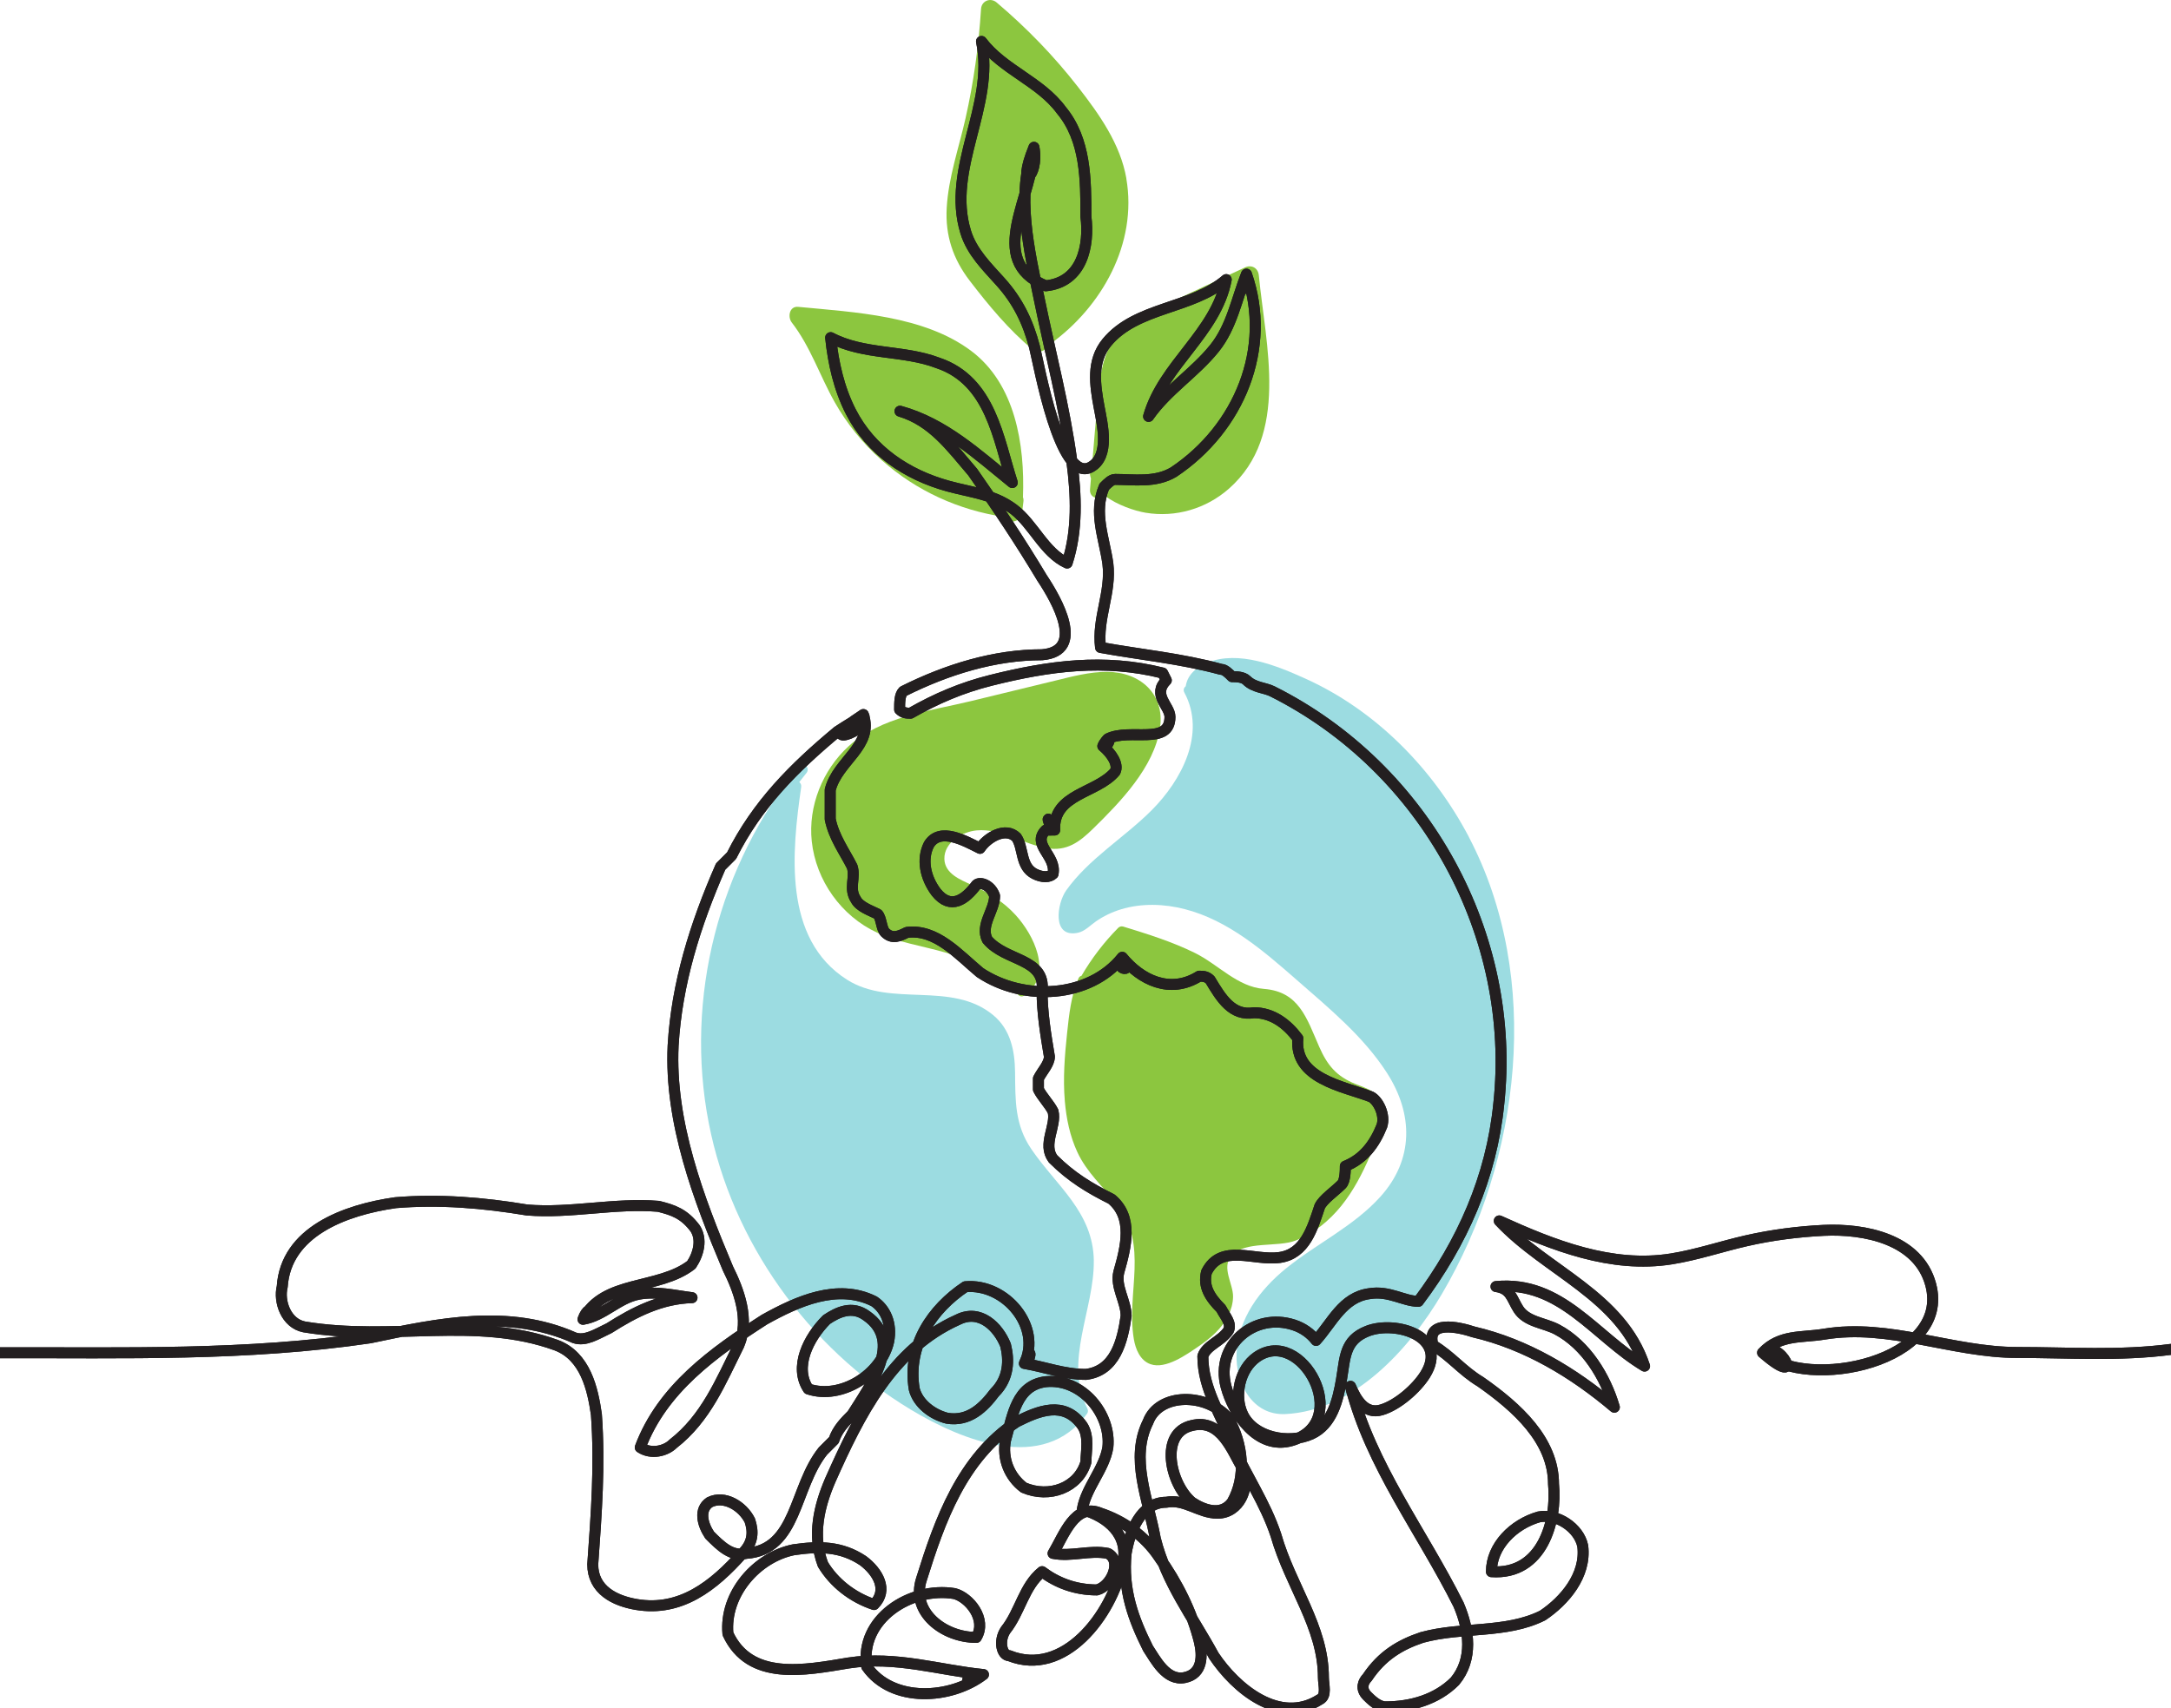 <?xml version="1.0" encoding="UTF-8"?><svg id="_レイヤー_2" xmlns="http://www.w3.org/2000/svg" viewBox="0 0 594.26 467.6"><defs><style>.cls-1{fill:#9cdce1;}.cls-2{fill:#8cc63f;}.cls-3{fill:none;stroke:#231f20;stroke-linecap:round;stroke-linejoin:round;stroke-width:3px;}</style></defs><g id="Layer_2"><g><g id="earth_color_Group_"><path class="cls-2" d="M303.05,183.92c-4.82-.02-9.55,1.27-14.2,2.4-7.72,1.87-15.43,3.75-23.15,5.62-11.29,2.74-24.55,4.21-33.46,12.38-7.09,6.5-11.06,16.38-10.04,25.98,1.14,10.71,8.08,20.48,17.87,25,5.86,2.7,12.28,3.61,18.44,5.38,7.71,2.21,14.46,6.12,20.23,11.69,.58,.56,1.29,.46,1.78,.07,.2-.05,.39-.15,.57-.3,6.95-5.98,1.89-16.17-3.06-21.62-3.42-3.77-7.54-6.23-12.14-8.32-3.03-1.37-7.28-3.06-7.39-7.05-.12-4.55,4.91-7.47,8.82-7.83,6.8-.61,12.7,3.76,19.2,4.87,5.49,.94,9-1.72,12.72-5.37,7.39-7.24,16.7-16.81,18.28-27.52,1.39-9.39-5.5-15.35-14.48-15.38Z"/><path class="cls-2" d="M378.55,301.87c-1.36-2.96-4.66-4.01-7.45-5.11-5.26-2.08-7.79-5.15-10.02-10.25-3.43-7.83-5.51-15.06-15.11-15.8-7.27-.56-12.5-6.69-18.89-9.84-6.27-3.1-12.98-5.18-19.65-7.23-.46-.14-1,.01-1.34,.35-3.93,3.98-7.26,8.34-10.07,13.15-.33,.06-.63,.27-.81,.7-2.05,4.79-2.57,9.85-3.12,14.98-.66,6.18-1.15,12.42-.62,18.62,.41,4.79,1.39,9.55,3.42,13.93,2.56,5.54,6.93,9.37,10.66,14.06,9.09,11.42,2.66,24.3,4.81,37.14,.46,2.74,1.71,5.87,4.56,6.87,4.18,1.47,9.83-2.61,13.06-4.8,3.27-2.22,6.49-4.94,8.25-8.55,.78-1.59,1.26-3.34,1.29-5.12,.06-3.49-3.23-7.95-.48-11.15,3.65-4.25,12.61-2.27,17.66-4.24,4.92-1.92,9.14-5.39,12.44-9.47,3.32-4.11,5.76-8.83,7.85-13.66,1.75-4.05,5.6-10.14,3.56-14.59Z"/><path class="cls-1" d="M299.41,345.1c-.2-13.31-10.22-20.43-17.11-30.54-4.56-6.69-4.36-13.3-4.45-21.05-.07-5.9-1.22-11.67-5.97-15.61-11.44-9.49-27.94-2.02-40.04-9.72-17.6-11.2-15.06-35.11-12.53-52.75,.08-.57-.16-1.03-.52-1.34,.65-.84,1.3-1.67,1.97-2.5,1.11-1.36-.83-3.32-1.95-1.95-22.04,27.08-31.5,63.51-24.79,97.86,6.31,32.34,27.1,61.41,55.27,78.37,13.97,8.41,36.41,17.68,48.32,1.04,.29-.41,.21-.98,0-1.39-6.53-12.76,1.98-27.12,1.79-40.43Z"/><path class="cls-1" d="M402.11,229.19c-9.79-18.67-25.46-34.7-44.79-43.42-7.91-3.57-18.21-7.81-26.87-4.37-2.76,1.1-5.36,3.22-5.86,6.32,0,.04,0,.07-.01,.11-.49,.38-.77,1.05-.39,1.75,6.04,11.29-.81,24.06-8.96,32.23-7.47,7.49-17.22,13.25-23.4,21.96-2.5,3.53-3.99,13.09,3.23,11.57,1.88-.39,3.33-2,4.84-3.05,2.11-1.48,4.43-2.59,6.9-3.35,5.66-1.73,11.83-1.53,17.52-.06,11.91,3.06,21.58,11.46,30.62,19.37,8.81,7.71,18.31,15.5,24.7,25.45,7.26,11.29,7.4,23.76-1.85,33.96-7.32,8.09-17.41,12.78-25.79,19.58-7.16,5.81-13.11,13.76-13.52,23.3-.34,8.08,4.32,17.01,13.38,16.56,18.77-.93,34.01-17.92,42.83-32.89,21.63-36.69,27.58-86.51,7.4-125.02Z"/><g><path class="cls-2" d="M280.01,136.13c.55-14.48-2.12-31.05-14.21-40.1-12.92-9.67-31.86-10.54-47.31-12.03-2.43-.24-2.93,2.77-1.77,4.27,5.13,6.62,7.7,14.64,11.78,21.86,3.36,5.94,7.74,11.34,12.86,15.86,9.5,8.4,21.08,13.68,33.56,15.52,.82,2.03,4.52,1.58,4.84-1.12,.13-1.04,.25-2.09,.38-3.13,.05-.44,0-.81-.13-1.12Z"/><path class="cls-2" d="M308.32,48.86c-1.65-9.45-7.41-17.56-13.17-24.97-6.62-8.52-14.11-16.24-22.34-23.21-1.68-1.43-4.12-.47-4.27,1.77-.65,10.1-2.02,20.12-4.26,29.99-1.83,8.11-4.67,16.14-5.14,24.49-.42,7.53,1.72,13.95,6.3,19.92,5.17,6.74,10.66,13.38,17.21,18.83,1.51,1.26,3.44,.41,4.12-.92l.04-.03c.26-.16,.45-.34,.62-.53,14.18-10.17,23.97-27.57,20.87-45.35Z"/><path class="cls-2" d="M344.57,75.36c-.19-1.97-1.96-3-3.76-2.16-7.49,3.5-14.98,6.99-22.47,10.49-5.57,2.6-11.25,5.05-14.33,10.7-2.59,4.74-3.11,10.24-3.59,15.52-.49,5.39-.94,10.79-1.39,16.19-.13,.18-.24,.38-.33,.62-.55,1.54-.52,2.96-.08,4.27-.08,1-.17,1.99-.25,2.99-.21,2.42,2.59,3,4.09,1.77,3.39,2.51,8.09,4.1,11.13,4.61,8.2,1.37,16.58-1.1,22.8-6.59,16.64-14.68,10.04-39.24,8.18-58.41Z"/></g></g><g id="line_Group_"><g><path class="cls-3" d="M594.26,369.39c-14.03,1.85-28.03,.85-42.03,.85-18,0-35-8-53-5-6,1-12,0-16.77,5.06,12.37,10.79,4.41-4.53,0,0,12.37,10.79,51.65,2.33,46.03-18.63-3.36-12.52-18.17-15.39-29.29-14.86-7.02,.34-14.24,1.27-21.1,2.83s-13.59,3.86-20.57,4.98c-16.48,2.64-32.41-3.72-47.14-10.4,12.9,13.79,33.43,20.46,39.77,39.75-13.64-8.16-22.86-23.47-40.67-21.78,4.06,.55,4.28,3.27,6.12,6.17,2.26,3.56,7.12,3.74,10.58,5.58,7.94,4.21,13.24,12.9,15.7,21.28-11.2-9.47-24.11-17.24-38.53-20.6-4.12-1.37-13.12-3.37-11.12,3.63,5,3,8,7,13,10,10,7,20,16,20,28,1,10-3,25-17,24,0-7,6-13,13-15,5-1,11,3,12,8,1,8-5,15-11,19-10,5-22,3-33,6-6,2-11,5-15,11-1,1-2,3,0,5,1,1,3,3,5,3,7,0,14-2,19-7,5-6,4-14,1-21-10-20-24-38-29.57-59.75,1.53,3.6,.97,4.3,0,0,1.53,3.6,3.94,7.79,8.45,6.46s9.63-5.9,11.96-9.6c6.6-10.48-8.03-14.99-15.77-11.97-6.36,2.49-6.09,7.32-7.12,13.32-.97,5.63-2.55,12.27-8.27,14.88-6.09,2.77-15.72,1-18.76-5.43-2.4-5.07-.85-12.36,3.82-15.65,12.31-8.67,26.6,17.97,9.5,22.88-9.18,2.63-15.9-7.27-17.9-14.89-2.94-11.19,7.68-20.37,18.59-16.79,2.39,.78,4.53,2.24,6.07,4.23,4.42-4.9,7.29-11.83,14.61-12.8,5.4-.9,9.4,2.1,13.4,2.1,12-16,20-34,22-54,5-46-20-92-62-113-2-1-5-1-7-3-1-1-3-1-4-1-1-1-2-2-3-2-11-3-22-4-33-6-1-8,3-15,2-23-1-7-4-14-1-21,1-1,2-2,3-2,5,0,11,1,16-2,18-12,27-34,19.94-54.19-2.72,6.89,1.1,3.56,0,0-2.72,6.89-3.98,14.33-8.72,20.25-5.44,6.79-13.08,11.51-18.07,18.69,4.02-14.16,18.46-22.79,21.25-37.45-9.39,8.14-24.57,7.36-32.68,17.2-4.24,5.15-3.23,11.65-2.11,17.72,.85,4.58,3.07,13.45-2.31,16.41-8.48,4.66-14.2-28.38-15.39-32.94-1.8-6.88-4.55-12.51-9.3-17.8-3.72-4.14-7.82-8.12-9.51-13.58-5.4-17.45,8.03-34.56,4.31-52.21,5.91,7.8,16.09,10.95,21.86,18.83,6.72,8.07,6.72,19.07,6.72,29.07,1,8-1,18-11,19-17-7-3-25-3.22-37.92-5.1,12.55,1.57,8.36,0,0-5.1,12.55-1.19,28.62,1.4,41.31,3.03,14.84,6.96,29.62,8.97,44.64,1.23,9.21,1.63,18.92-1.29,27.86-6.28-2.88-9.16-10.55-14.6-14.69s-11.63-4.62-17.94-6.36c-11.35-3.12-21.22-9.73-26.67-20.38-3.21-6.28-4.8-13.29-5.52-20.27,9.11,4.8,19.91,3.31,29.38,6.93,14.49,4.87,16.49,20.87,20.34,32.74-9.52-7.69-18.64-16.21-30.74-19.53,8.9,2.67,13.9,9.67,19.9,16.67,7,10,13,19,19,29,4,6,12,20,0,21-13,0-26,4-38,10-1,1-1,3-1,5,1,1,2,1,3,1,7-4,14-7,22-9,16-4,31-6,47-2l1,2c-4,4,1,7,1,10,0,8-11,3-17,6,0,0-1,1-1.38,2.01,2.22,.26,2.38-4.51,0,0,2.38,1.99,4.38,4.99,3.38,6.99-5,6-17,6-16.55,15.98-1.72-.85-3-6.3,0,0-1.45,.02-2.45,.02-2.45,.02-4,4,3,7,2,12-1,1-3,1-5,0-4-2-3-7-5-10-3-3-8,0-10,3-4-2-11-6-14-1-2,4-1,9,2,13,4,5,8,2,11-2,1-1,4,0,5,3,0,4-4,8-2,12,5,6,16,5,15,14,0,6,1,12,2,18,0,2-2,4-3,6v3c1,2,3,4,4,6,1,4-3,9,0,13,5,5,10,8,16,11,6,5,4,13,2,20-1,4,2,8,2,12-1,7-3,15-11,16-6,0-11-2-16.85-3,2.46-6.29,1.6,.24,0,0,4.85-10-5.15-22-16.15-21-9,6-16,16-14,28,1,4,5,7,9,8,6,1,10-3,13-7,4-4,4-9,3-13-2-5-7-10-13-7-18,8-27,26-35,44-3,7-5,15-2,23,3,5,8,9,14,11,4-4,1-9-3-12-6-4-12-4-19-3-10,2-19,12-18,23,6,13,21,10,33,8,13-2,25,2,36.95,3.17-6.16,4.14-5.33-.39,0,0-8.95,6.83-24.95,7.83-31.95-2.17-2-13,12-22,24-20,4,1,9,7,6,12-9,0-18-7-15-16,5-16,11-33,26-43,6-3,13-6,18,1,2,3,1,7,1,10-2,7-10,10-17,7-4-3-6-8-5-13,2-7,3-15,11-16,10-1,18,9,17,18-1,6-6,11-7,17,7,2,13,7,11,15-3,14-16,31-31,25-2,0-3-4-1-7,4-5,5-12,10-16,4,3,9,5,15,5,4-1,7-8,3-10-5-1-10,1-15,0,3-5,6-14,13-11,6,2,12,6,16,12,5,7,9,15,11,23,1,4,1,9-4,10s-8-5-10-8c-4-8-7-16-6-26,1-6,4-14,11-14,5-1,9,3,14,3,6,0,9-7,7-12-3-5-6-14-14-12-9,2-6,16,0,21,3,2,8,4,11,0,4-7,3-16-1-23-6-7-19-7-22,1-5,10,0,21,2,32,3,12,10,21,16,32,6,9,18,19,29,12,2-1,1-4,1-6,0-14-9-25-13-39-3-9-8-16-12-25-3-8-8-15-8-24,1-3,5-4,7-7,1-2-1-4-2-6-3-3-5-6-4-10,4-8,13-3,20-4s9-8,11-14c1-2,4-4,6-6,1-1,1-4,1-5,5-2,8-6,10-11,1-3-1-7-3-8-8-3-21-5-20-16-3-4-7-7-12-7-6,1-9-4-12-9-1-1-2-1-3-1-8,5-16,1-21.06-5.18-2.52,3.86,4.04,4.37,0,0-8.94,11.18-26.94,12.18-38.94,4.18-6-5-12-12-20-11-2,1-4,2-6,0-1-1-1-4-2-5-2-1-5-2-6-4-2-3,0-6-1-9-2-4-5-8-6-13v-8c2-8,12-12,9.07-20.63-14.98,9.67,2.65,4.91,0,0-2.07,1.63-4.07,2.63-7.07,4.63-12,10-22,20-29,34l-3,3c-7,16-12,32-13,49-1,21,7,42,15,61,3,6,6,14,3,21-5,10-9,20-18,27-2,2-6,3-9,1,6-16,20-26,34-35,9-5,20-10,30-5,3,2,5,6,4,11-2,9-13,16-22,13-4-6,0-14,5-19,3-2,7-4,11-1,10,7,1,19-4,27-2,2-4,4-5,7l-3,3c-8,10-7,27-21,28-4,1-7-2-10-5-2-3-3-7,0-9,4-2,9,1,11,5,1,3,1,6-2,9-8,9-17,16-29,14-6-1-12-4-12-11,1-14,2-27,1-41-1-7-3-16-11-19-22-8-45-1-69-5-5-1-7-7-6-11,1-15,17-21,31-23,12-1,24,0,36,2,12,1,24-2,36-1,4,1,7,2,10,6,2,3,1,7-1,10-9,7-24,4-29.67,14.92,5.65-.94,1.9-5.52,0,0,5.65-.94,9.65-5.83,15.29-6.87,4.79-.89,9.8,.36,14.55,.95-8.46,.24-15.71,3.91-22.7,8.36-3.46,1.64-6.46,3.64-9.46,2.64-18-8-37-4-56,0-34,5-67,4-101.23,4.08"/><path class="cls-3" d="M594.26,369.39c-14.03,1.85-28.03,.85-42.03,.85-18,0-35-8-53-5-6,1-12,0-16.77,5.06,12.37,10.79,4.41-4.53,0,0,12.37,10.79,51.65,2.33,46.03-18.63-3.36-12.52-18.17-15.39-29.29-14.86-7.02,.34-14.24,1.27-21.1,2.83s-13.59,3.86-20.57,4.98c-16.48,2.64-32.41-3.72-47.14-10.4,12.9,13.79,33.43,20.46,39.77,39.75-13.64-8.16-22.86-23.47-40.67-21.78,4.06,.55,4.28,3.27,6.12,6.17,2.26,3.56,7.12,3.74,10.58,5.58,7.94,4.21,13.24,12.9,15.7,21.28-11.2-9.47-24.11-17.24-38.53-20.6-4.12-1.37-13.12-3.37-11.12,3.63,5,3,8,7,13,10,10,7,20,16,20,28,1,10-3,25-17,24,0-7,6-13,13-15,5-1,11,3,12,8,1,8-5,15-11,19-10,5-22,3-33,6-6,2-11,5-15,11-1,1-2,3,0,5,1,1,3,3,5,3,7,0,14-2,19-7,5-6,4-14,1-21-10-20-24-38-29.57-59.75,1.53,3.6,.97,4.3,0,0,1.53,3.6,3.94,7.79,8.45,6.46s9.63-5.9,11.96-9.6c6.6-10.48-8.03-14.99-15.77-11.97-6.36,2.49-6.09,7.32-7.12,13.32-.97,5.63-2.55,12.27-8.27,14.88-6.09,2.77-15.72,1-18.76-5.43-2.4-5.07-.85-12.36,3.82-15.65,12.31-8.67,26.6,17.97,9.5,22.88-9.18,2.63-15.9-7.27-17.9-14.89-2.94-11.19,7.68-20.37,18.59-16.79,2.39,.78,4.53,2.24,6.07,4.23,4.42-4.9,7.29-11.83,14.61-12.8,5.4-.9,9.4,2.1,13.4,2.1,12-16,20-34,22-54,5-46-20-92-62-113-2-1-5-1-7-3-1-1-3-1-4-1-1-1-2-2-3-2-11-3-22-4-33-6-1-8,3-15,2-23-1-7-4-14-1-21,1-1,2-2,3-2,5,0,11,1,16-2,18-12,27-34,19.94-54.19-2.72,6.89,1.1,3.56,0,0-2.72,6.89-3.98,14.33-8.72,20.25-5.44,6.79-13.08,11.51-18.07,18.69,4.02-14.16,18.46-22.79,21.25-37.45-9.39,8.14-24.57,7.36-32.68,17.2-4.24,5.15-3.23,11.65-2.11,17.72,.85,4.58,3.07,13.45-2.31,16.41-8.48,4.66-14.2-28.38-15.39-32.94-1.8-6.88-4.55-12.51-9.3-17.8-3.72-4.14-7.82-8.12-9.51-13.58-5.4-17.45,8.03-34.56,4.31-52.21,5.91,7.8,16.09,10.95,21.86,18.83,6.72,8.07,6.72,19.07,6.72,29.07,1,8-1,18-11,19-17-7-3-25-3.22-37.92-5.1,12.55,1.57,8.36,0,0-5.1,12.55-1.19,28.62,1.4,41.31,3.03,14.84,6.96,29.62,8.97,44.64,1.23,9.21,1.63,18.92-1.29,27.86-6.28-2.88-9.16-10.55-14.6-14.69s-11.63-4.62-17.94-6.36c-11.35-3.12-21.22-9.73-26.67-20.38-3.21-6.28-4.8-13.29-5.52-20.27,9.11,4.8,19.91,3.31,29.38,6.93,14.49,4.87,16.49,20.87,20.34,32.74-9.52-7.69-18.64-16.21-30.74-19.53,8.9,2.67,13.9,9.67,19.9,16.67,7,10,13,19,19,29,4,6,12,20,0,21-13,0-26,4-38,10-1,1-1,3-1,5,1,1,2,1,3,1,7-4,14-7,22-9,16-4,31-6,47-2l1,2c-4,4,1,7,1,10,0,8-11,3-17,6,0,0-1,1-1.38,2.01,2.22,.26,2.38-4.51,0,0,2.38,1.99,4.38,4.99,3.38,6.99-5,6-17,6-16.55,15.98-1.72-.85-3-6.3,0,0-1.45,.02-2.45,.02-2.45,.02-4,4,3,7,2,12-1,1-3,1-5,0-4-2-3-7-5-10-3-3-8,0-10,3-4-2-11-6-14-1-2,4-1,9,2,13,4,5,8,2,11-2,1-1,4,0,5,3,0,4-4,8-2,12,5,6,16,5,15,14,0,6,1,12,2,18,0,2-2,4-3,6v3c1,2,3,4,4,6,1,4-3,9,0,13,5,5,10,8,16,11,6,5,4,13,2,20-1,4,2,8,2,12-1,7-3,15-11,16-6,0-11-2-16.85-3,2.46-6.29,1.6,.24,0,0,4.85-10-5.15-22-16.15-21-9,6-16,16-14,28,1,4,5,7,9,8,6,1,10-3,13-7,4-4,4-9,3-13-2-5-7-10-13-7-18,8-27,26-35,44-3,7-5,15-2,23,3,5,8,9,14,11,4-4,1-9-3-12-6-4-12-4-19-3-10,2-19,12-18,23,6,13,21,10,33,8,13-2,25,2,36.95,3.17-6.16,4.14-5.33-.39,0,0-8.95,6.83-24.95,7.83-31.95-2.17-2-13,12-22,24-20,4,1,9,7,6,12-9,0-18-7-15-16,5-16,11-33,26-43,6-3,13-6,18,1,2,3,1,7,1,10-2,7-10,10-17,7-4-3-6-8-5-13,2-7,3-15,11-16,10-1,18,9,17,18-1,6-6,11-7,17,7,2,13,7,11,15-3,14-16,31-31,25-2,0-3-4-1-7,4-5,5-12,10-16,4,3,9,5,15,5,4-1,7-8,3-10-5-1-10,1-15,0,3-5,6-14,13-11,6,2,12,6,16,12,5,7,9,15,11,23,1,4,1,9-4,10s-8-5-10-8c-4-8-7-16-6-26,1-6,4-14,11-14,5-1,9,3,14,3,6,0,9-7,7-12-3-5-6-14-14-12-9,2-6,16,0,21,3,2,8,4,11,0,4-7,3-16-1-23-6-7-19-7-22,1-5,10,0,21,2,32,3,12,10,21,16,32,6,9,18,19,29,12,2-1,1-4,1-6,0-14-9-25-13-39-3-9-8-16-12-25-3-8-8-15-8-24,1-3,5-4,7-7,1-2-1-4-2-6-3-3-5-6-4-10,4-8,13-3,20-4s9-8,11-14c1-2,4-4,6-6,1-1,1-4,1-5,5-2,8-6,10-11,1-3-1-7-3-8-8-3-21-5-20-16-3-4-7-7-12-7-6,1-9-4-12-9-1-1-2-1-3-1-8,5-16,1-21.06-5.18-2.52,3.86,4.04,4.37,0,0-8.94,11.18-26.94,12.18-38.94,4.18-6-5-12-12-20-11-2,1-4,2-6,0-1-1-1-4-2-5-2-1-5-2-6-4-2-3,0-6-1-9-2-4-5-8-6-13v-8c2-8,12-12,9.07-20.63-14.98,9.67,2.65,4.91,0,0-2.07,1.63-4.07,2.63-7.07,4.63-12,10-22,20-29,34l-3,3c-7,16-12,32-13,49-1,21,7,42,15,61,3,6,6,14,3,21-5,10-9,20-18,27-2,2-6,3-9,1,6-16,20-26,34-35,9-5,20-10,30-5,3,2,5,6,4,11-2,9-13,16-22,13-4-6,0-14,5-19,3-2,7-4,11-1,10,7,1,19-4,27-2,2-4,4-5,7l-3,3c-8,10-7,27-21,28-4,1-7-2-10-5-2-3-3-7,0-9,4-2,9,1,11,5,1,3,1,6-2,9-8,9-17,16-29,14-6-1-12-4-12-11,1-14,2-27,1-41-1-7-3-16-11-19-22-8-45-1-69-5-5-1-7-7-6-11,1-15,17-21,31-23,12-1,24,0,36,2,12,1,24-2,36-1,4,1,7,2,10,6,2,3,1,7-1,10-9,7-24,4-29.67,14.92,5.65-.94,1.9-5.52,0,0,5.65-.94,9.65-5.83,15.29-6.87,4.79-.89,9.8,.36,14.55,.95-8.46,.24-15.71,3.91-22.7,8.36-3.46,1.64-6.46,3.64-9.46,2.64-18-8-37-4-56,0-34,5-67,4-101.23,4.08"/></g></g></g></g></svg>